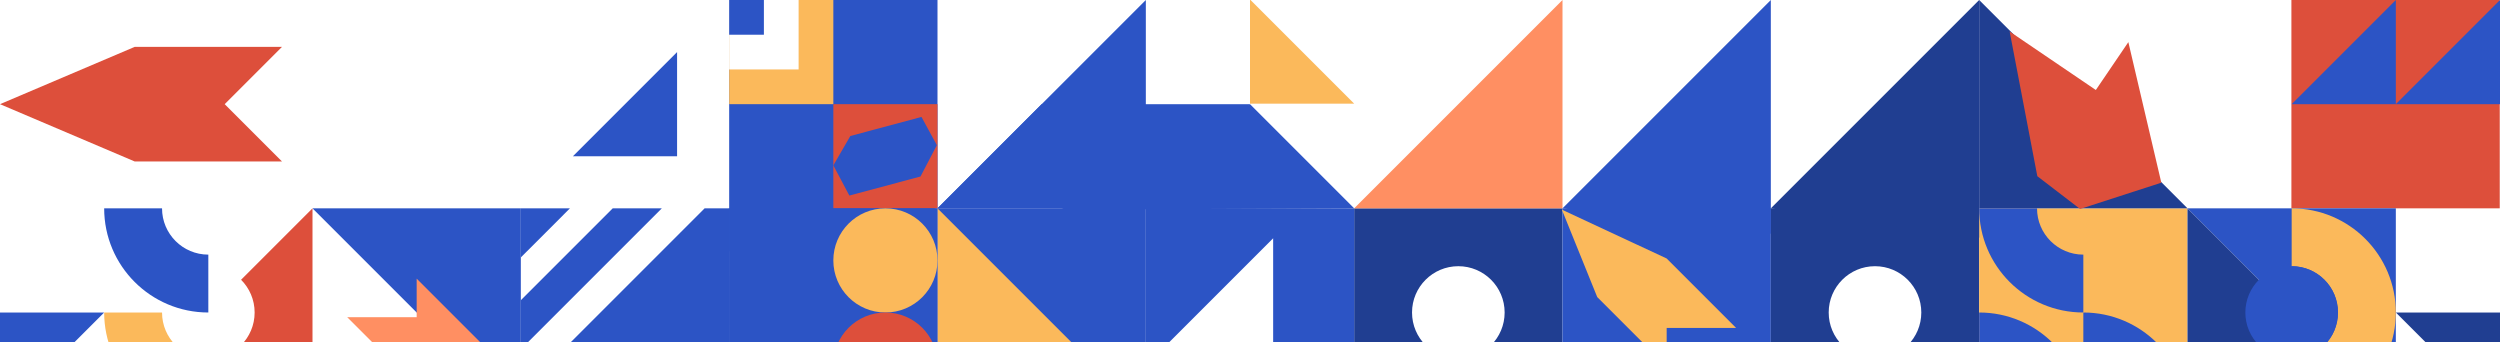 <?xml version="1.0" encoding="UTF-8"?> <svg xmlns="http://www.w3.org/2000/svg" width="1920" height="263" viewBox="0 0 1920 263" fill="none"><rect x="0" y="0" width="1920" height="263" fill="#333333" stroke="none"/> <g clip-path="url(#clip0)"> <rect width="1920" height="263" fill="white"></rect> <path d="M1919.8 0H1759.8V160H1919.8V0Z" fill="#DD4F3B"></path> <path d="M1920 80H1840L1920 0V80Z" fill="#2C54C5"></path> <path d="M1840 80H1760L1840 0V80Z" fill="#2C54C5"></path> <path d="M1200 160H1040V320H1200V160Z" fill="#203E91"></path> <path d="M1360 160H1200V320H1360V160Z" fill="#2C54C5"></path> <path d="M1520 160H1360V320H1520V160Z" fill="#203E91"></path> <path d="M1680 160H1520V320H1680V160Z" fill="#FBB95B"></path> <path d="M1120 275.555C1139.64 275.555 1155.56 259.637 1155.56 240C1155.56 220.363 1139.64 204.444 1120 204.444C1100.36 204.444 1084.44 220.363 1084.44 240C1084.44 259.637 1100.36 275.555 1120 275.555Z" fill="white"></path> <path d="M1040 160H880.001V320H1040V160Z" fill="#2C54C5"></path> <path d="M880.001 160H720.001V320H880.001V160Z" fill="#2C54C5"></path> <path d="M880.001 320H720.001V160L880.001 320Z" fill="#FBB95B"></path> <path d="M720.001 0H560.001V193L720.001 160V0Z" fill="#2C54C5"></path> <path d="M640.001 0H560.001V80H640.001V0Z" fill="#FBB95B"></path> <path d="M613.334 0H560.001V53.333H613.334V0Z" fill="white"></path> <path d="M586.667 0H560.001V26.667H586.667V0Z" fill="#2C54C5"></path> <path d="M720.001 80H640.001V160H720.001V80Z" fill="#DD4F3B"></path> <path d="M720.001 160H560.001V320H720.001V160Z" fill="#2C54C5"></path> <path d="M720.001 320H560.001V160L720.001 320Z" fill="#2C54C5"></path> <path d="M1840 320H1680V160L1840 320Z" fill="#203E91"></path> <path d="M1840 320V160H1680L1840 320Z" fill="#2C54C5"></path> <path d="M1200 160H1040L1200 0V160Z" fill="#FF8F62"></path> <path d="M880.001 160H720.001L880.001 0V160Z" fill="#2C54C5"></path> <path d="M1360 179.5L1200 160L1360 0V179.5Z" fill="#2C54C5"></path> <path d="M1440 275.555C1459.64 275.555 1475.56 259.637 1475.56 240C1475.56 220.363 1459.64 204.444 1440 204.444C1420.36 204.444 1404.44 220.363 1404.44 240C1404.44 259.637 1420.36 275.555 1440 275.555Z" fill="white"></path> <path d="M1760 160V320C1804.18 320 1840 284.178 1840 240C1840 195.822 1804.18 160 1760 160Z" fill="#FBB95B"></path> <path d="M1760 275.555C1779.64 275.555 1795.56 259.637 1795.56 240C1795.56 220.363 1779.64 204.444 1760 204.444C1740.36 204.444 1724.44 220.363 1724.44 240C1724.44 259.637 1740.36 275.555 1760 275.555Z" fill="#2C54C5"></path> <path d="M1795.56 240C1795.56 220.355 1779.65 204.444 1760 204.444V275.555C1779.65 275.555 1795.56 259.644 1795.56 240Z" fill="#2C54C5"></path> <path d="M1520 182.5L1360 160L1520 0V182.5Z" fill="#203E91"></path> <path d="M240 320H80L240 160V320Z" fill="#DD4F3B"></path> <path d="M0 240V320L80 240H0Z" fill="#2C54C5"></path> <path d="M1920 240V320L1840 240H1920Z" fill="#203E91"></path> <path d="M400 160H240L400 320V160Z" fill="#2C54C5"></path> <path d="M560 320H400L560 160V320Z" fill="#2C54C5"></path> <path d="M1520 160H1680L1520 0V160Z" fill="#203E91"></path> <path d="M1040 160L814.501 161L960.001 80L1040 160Z" fill="#2C54C5"></path> <path d="M1040 79.594H960.001V-0.406L1040 79.594Z" fill="#FBB95B"></path> <path d="M560 249.422V211.715L451.716 320H489.422L560 249.422Z" fill="#2C54C5"></path> <path d="M470.578 160L400 230.578V268.284L489.422 178.862L508.285 160H470.578Z" fill="#2C54C5"></path> <path d="M560 178.862V160H541.138L400 301.138V320H418.862L560 178.862Z" fill="#2C54C5"></path> <path d="M418.862 178.862L437.707 160H400V197.707L418.862 178.862Z" fill="#2C54C5"></path> <path d="M880.001 160H720.001L800.001 80H960.001L880.001 160Z" fill="#2C54C5"></path> <path d="M520 120H440L520 40V120Z" fill="#2C54C5"></path> <path d="M707.699 89.803L653.058 104.445L640 127L652.303 150.197L706.944 135.556L719.5 111.5L707.699 89.803Z" fill="#2C54C5"></path> <path d="M977.778 183L897.778 263H942.223V343L1022.22 263H977.778V183Z" fill="white"></path> <path d="M216.568 36.002L103.431 36.002L-1.74141e-05 80L103.431 123.998L216.568 123.998L172.57 80L216.568 36.002Z" fill="#DD4F3B"></path> <path d="M1634.57 32.348L1609.6 69.118L1543.41 24.182L1564.66 135.305L1597.5 160.5L1659.9 140.305L1634.57 32.348Z" fill="#DD4F3B"></path> <path d="M1333.33 251.858L1280 198.525L1199.5 161L1226.67 228.143L1280 281.476L1280 251.858L1333.33 251.858Z" fill="#FBB95B"></path> <path d="M320 296.951L320 267.333L373.333 267.333L320 214L320 243.618L266.667 243.618L320 296.951Z" fill="#FF8F62"></path> <path d="M680.001 240C702.092 240 720.001 222.091 720.001 200C720.001 177.909 702.092 160 680.001 160C657.91 160 640.001 177.909 640.001 200C640.001 222.091 657.91 240 680.001 240Z" fill="#FBB95B"></path> <path d="M680.001 320C702.092 320 720.001 302.091 720.001 280C720.001 257.909 702.092 240 680.001 240C657.91 240 640.001 257.909 640.001 280C640.001 302.091 657.91 320 680.001 320Z" fill="#DD4F3B"></path> <path d="M80 240C80 284.178 115.822 320 160 320V240H80Z" fill="#FBB95B"></path> <path d="M160 275.555C179.637 275.555 195.556 259.637 195.556 240C195.556 220.363 179.637 204.444 160 204.444C140.363 204.444 124.445 220.363 124.445 240C124.445 259.637 140.363 275.555 160 275.555Z" fill="white"></path> <path d="M124.444 160H80C80 204.178 115.822 240 160 240V195.556C140.355 195.556 124.444 179.644 124.444 160Z" fill="#2C54C5"></path> <path d="M1564.44 160H1520C1520 204.178 1555.82 240 1600 240V195.556C1580.36 195.556 1564.44 179.644 1564.44 160Z" fill="#2C54C5"></path> <path d="M1600 284.444V240C1644.18 240 1680 275.822 1680 320H1635.56C1635.56 300.356 1619.64 284.444 1600 284.444Z" fill="#2C54C5"></path> <path d="M1520 284.444V240C1564.18 240 1600 275.822 1600 320H1555.56C1555.56 300.356 1539.64 284.444 1520 284.444Z" fill="#2C54C5"></path> </g> <defs> <clipPath id="clip0"> <rect width="1920" height="263" fill="white"></rect> </clipPath> </defs> </svg> 
